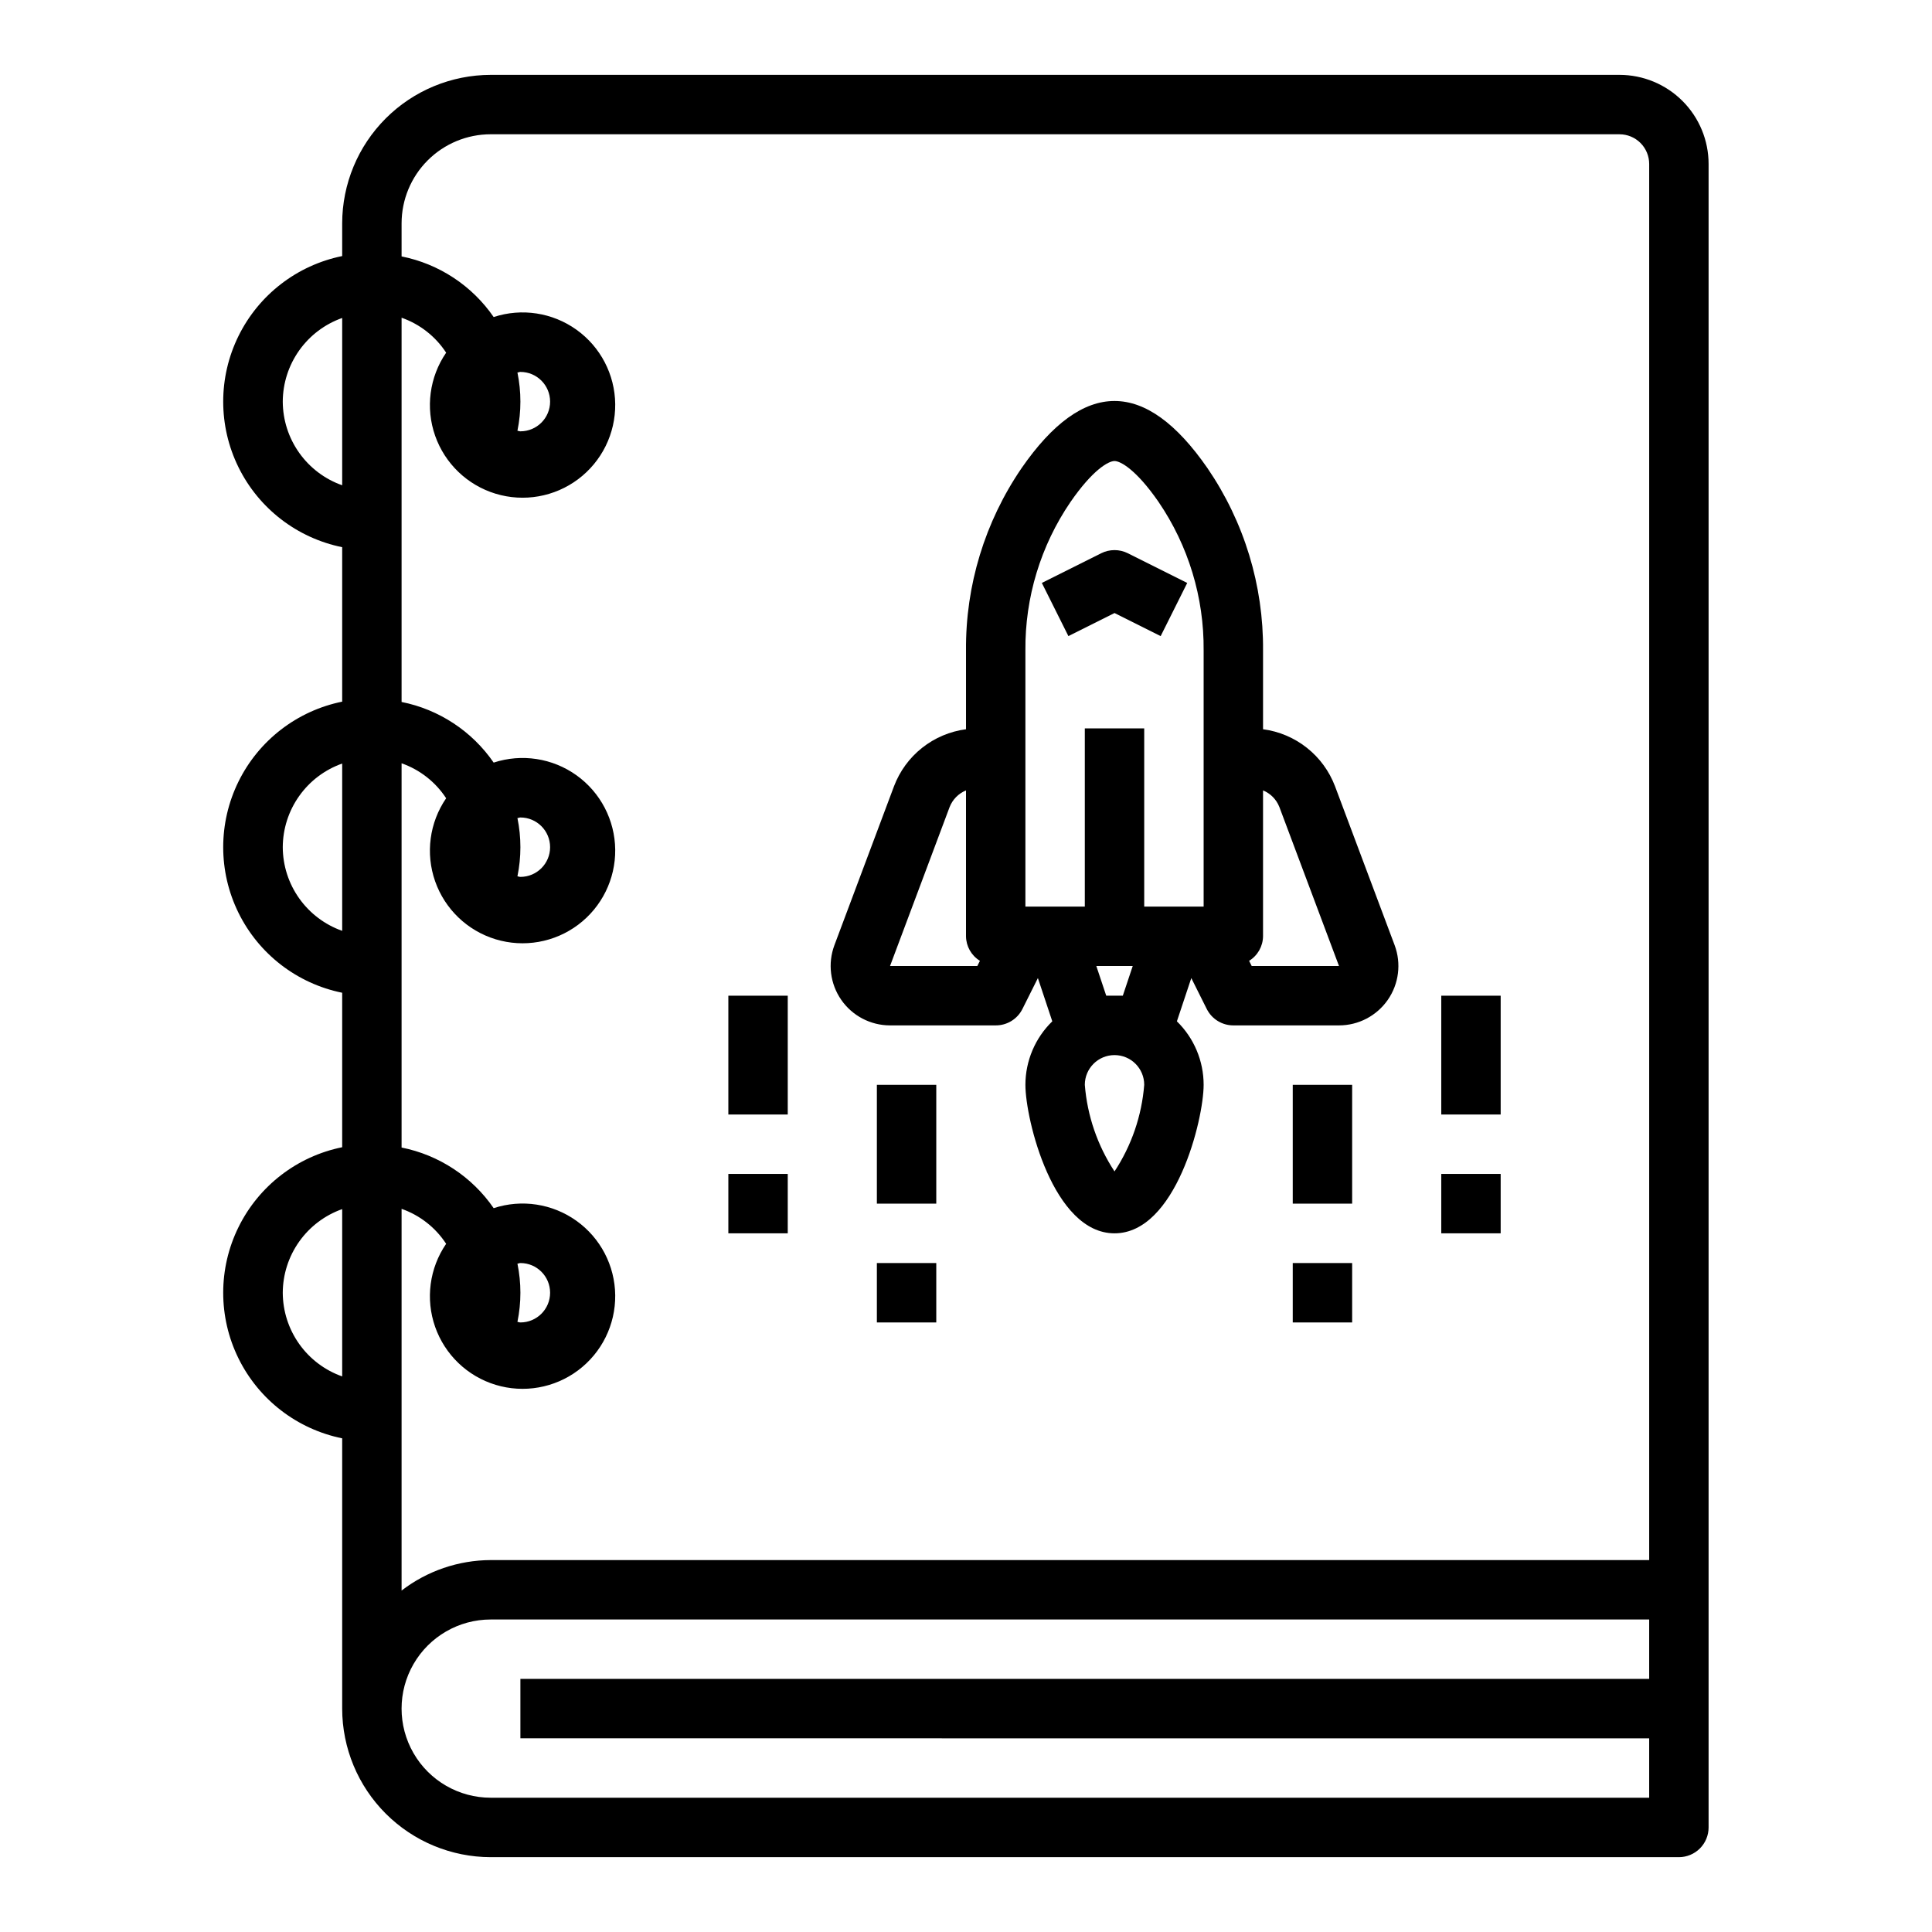 <?xml version="1.0" encoding="UTF-8"?>
<!-- Uploaded to: ICON Repo, www.iconrepo.com, Generator: ICON Repo Mixer Tools -->
<svg fill="#000000" width="800px" height="800px" version="1.1" viewBox="144 144 512 512" xmlns="http://www.w3.org/2000/svg">
 <g>
  <path d="m573.18 163.84h-299.14c-10.438 0.016-20.441 4.164-27.82 11.543-7.379 7.379-11.527 17.383-11.539 27.82v8.656c-11.957 2.43-22.113 10.266-27.492 21.215-5.383 10.945-5.383 23.773 0 34.723 5.379 10.949 15.535 18.781 27.492 21.211v40.934c-11.957 2.43-22.113 10.262-27.492 21.211-5.383 10.949-5.383 23.773 0 34.723 5.379 10.949 15.535 18.785 27.492 21.211v40.938c-11.957 2.426-22.113 10.262-27.492 21.211-5.383 10.949-5.383 23.773 0 34.723 5.379 10.949 15.535 18.781 27.492 21.211v71.637c0.012 10.434 4.16 20.438 11.539 27.816 7.379 7.379 17.383 11.531 27.82 11.543h314.88c2.09 0 4.09-0.832 5.566-2.305 1.477-1.477 2.309-3.481 2.309-5.566v-440.84c0-6.262-2.488-12.27-6.918-16.699-4.43-4.43-10.438-6.918-16.699-6.918zm-299.14 15.746h299.14c2.086 0 4.09 0.828 5.566 2.305 1.477 1.477 2.305 3.481 2.305 5.566v369.98h-307.01c-8.547 0.031-16.844 2.867-23.617 8.078v-101.16c4.852 1.703 9 4.961 11.809 9.266-4.426 6.453-5.508 14.629-2.918 22.012 2.594 7.383 8.547 13.09 16.031 15.363 7.488 2.273 15.609 0.844 21.871-3.852 6.258-4.691 9.906-12.09 9.82-19.914-0.09-7.824-3.898-15.137-10.262-19.691-6.363-4.555-14.516-5.805-21.949-3.363-5.734-8.328-14.488-14.09-24.402-16.066v-101.83c4.852 1.703 9 4.957 11.809 9.266-4.426 6.453-5.508 14.629-2.918 22.012 2.594 7.383 8.547 13.086 16.031 15.363 7.488 2.273 15.609 0.844 21.871-3.852 6.258-4.695 9.906-12.094 9.82-19.914-0.09-7.824-3.898-15.141-10.262-19.695-6.363-4.551-14.516-5.801-21.949-3.363-5.734-8.324-14.488-14.09-24.402-16.066v-101.83c4.852 1.703 9 4.961 11.809 9.266-4.426 6.453-5.508 14.629-2.918 22.012 2.594 7.383 8.547 13.09 16.031 15.363 7.488 2.273 15.609 0.844 21.871-3.852 6.258-4.695 9.906-12.09 9.82-19.914-0.09-7.824-3.898-15.137-10.262-19.691-6.363-4.555-14.516-5.805-21.949-3.363-5.734-8.328-14.488-14.09-24.402-16.066v-8.754c0-6.266 2.488-12.273 6.918-16.699 4.43-4.43 10.434-6.918 16.699-6.918zm7.086 299.29c0.27 0 0.504-0.156 0.789-0.156h-0.004c4.348 0 7.871 3.523 7.871 7.871s-3.523 7.871-7.871 7.871c-0.285 0-0.52-0.133-0.789-0.156h0.004c1.047-5.09 1.047-10.34 0-15.43zm0-118.08c0.27 0 0.504-0.156 0.789-0.156h-0.004c4.348 0 7.871 3.527 7.871 7.875 0 4.348-3.523 7.871-7.871 7.871-0.285 0-0.52-0.133-0.789-0.156h0.004c1.047-5.09 1.047-10.34 0-15.43zm0-118.08c0.27 0 0.504-0.156 0.789-0.156l-0.004 0.004c4.348 0 7.871 3.523 7.871 7.871 0 4.348-3.523 7.871-7.871 7.871-0.285 0-0.52-0.133-0.789-0.156h0.004c1.047-5.09 1.047-10.34 0-15.43zm-62.191 7.719c0.02-4.867 1.543-9.609 4.363-13.578 2.816-3.965 6.793-6.969 11.383-8.59v44.336c-4.59-1.621-8.566-4.621-11.383-8.59-2.82-3.969-4.344-8.711-4.363-13.578zm0 118.08c0.02-4.867 1.543-9.609 4.363-13.578 2.816-3.969 6.793-6.969 11.383-8.59v44.336c-4.59-1.625-8.566-4.625-11.383-8.594-2.82-3.965-4.344-8.707-4.363-13.574zm0 118.08c0.02-4.867 1.543-9.609 4.363-13.574 2.816-3.969 6.793-6.969 11.383-8.594v44.336c-4.59-1.621-8.566-4.621-11.383-8.59-2.82-3.969-4.344-8.711-4.363-13.578zm55.105 133.82c-8.438 0-16.234-4.5-20.453-11.809-4.219-7.305-4.219-16.309 0-23.613 4.219-7.309 12.016-11.809 20.453-11.809h307.01v15.742h-299.14v15.742l299.14 0.004v15.742z"/>
  <path d="m379.87 415.74h28c2.996 0.016 5.746-1.672 7.086-4.352l4.094-8.188 3.816 11.461c-4.547 4.418-7.113 10.484-7.125 16.824 0 9.172 7.359 39.359 23.617 39.359 16.254 0 23.617-30.188 23.617-39.359 0-6.336-2.555-12.398-7.086-16.824l3.816-11.461 4.094 8.188c1.336 2.668 4.062 4.352 7.047 4.352h28c5.16 0 9.992-2.531 12.934-6.769 2.941-4.238 3.617-9.652 1.812-14.484l-15.801-42.125c-1.52-4.004-4.094-7.523-7.453-10.184-3.356-2.66-7.375-4.363-11.621-4.922v-20.867c0.141-17.246-5.008-34.117-14.746-48.352-16.414-23.695-32.828-23.695-49.23 0-9.738 14.23-14.887 31.105-14.742 48.352v20.867c-4.246 0.559-8.262 2.258-11.621 4.914s-5.934 6.176-7.453 10.176l-15.801 42.141c-1.805 4.832-1.129 10.246 1.812 14.484 2.941 4.238 7.773 6.769 12.934 6.769zm59.488 38.699c-4.516-6.867-7.223-14.762-7.871-22.953 0-4.348 3.523-7.875 7.871-7.875s7.871 3.527 7.871 7.875c-0.648 8.191-3.356 16.086-7.871 22.953zm-2.195-46.57-2.629-7.871h9.652l-2.629 7.871zm45.887-49.996 15.797 42.125h-23.137l-0.684-1.371c2.266-1.387 3.66-3.844 3.691-6.504v-38.656c1.988 0.812 3.555 2.406 4.328 4.406zm-67.309-41.484c-0.125-14.031 4.043-27.77 11.949-39.359 5.922-8.574 10.094-10.855 11.668-10.855s5.746 2.281 11.668 10.832h-0.004c7.906 11.59 12.078 25.328 11.953 39.359v67.887h-15.746v-47.23h-15.742v47.23h-15.746zm-20.082 41.484c0.785-2 2.352-3.594 4.34-4.406v38.656c0.031 2.66 1.422 5.117 3.691 6.504l-0.688 1.371h-23.133z"/>
  <path d="m439.36 306.46 12.227 6.117 7.039-14.09-15.742-7.871-0.004-0.004c-2.215-1.105-4.824-1.105-7.039 0l-15.742 7.871 7.039 14.09z"/>
  <path d="m376.38 431.49h15.742v31.488h-15.742z"/>
  <path d="m376.38 478.72h15.742v15.742h-15.742z"/>
  <path d="m486.59 431.49h15.742v31.488h-15.742z"/>
  <path d="m525.95 407.87h15.742v31.488h-15.742z"/>
  <path d="m525.95 455.1h15.742v15.742h-15.742z"/>
  <path d="m337.02 407.87h15.742v31.488h-15.742z"/>
  <path d="m337.02 455.1h15.742v15.742h-15.742z"/>
  <path d="m486.59 478.72h15.742v15.742h-15.742z"/>
 </g>
</svg>